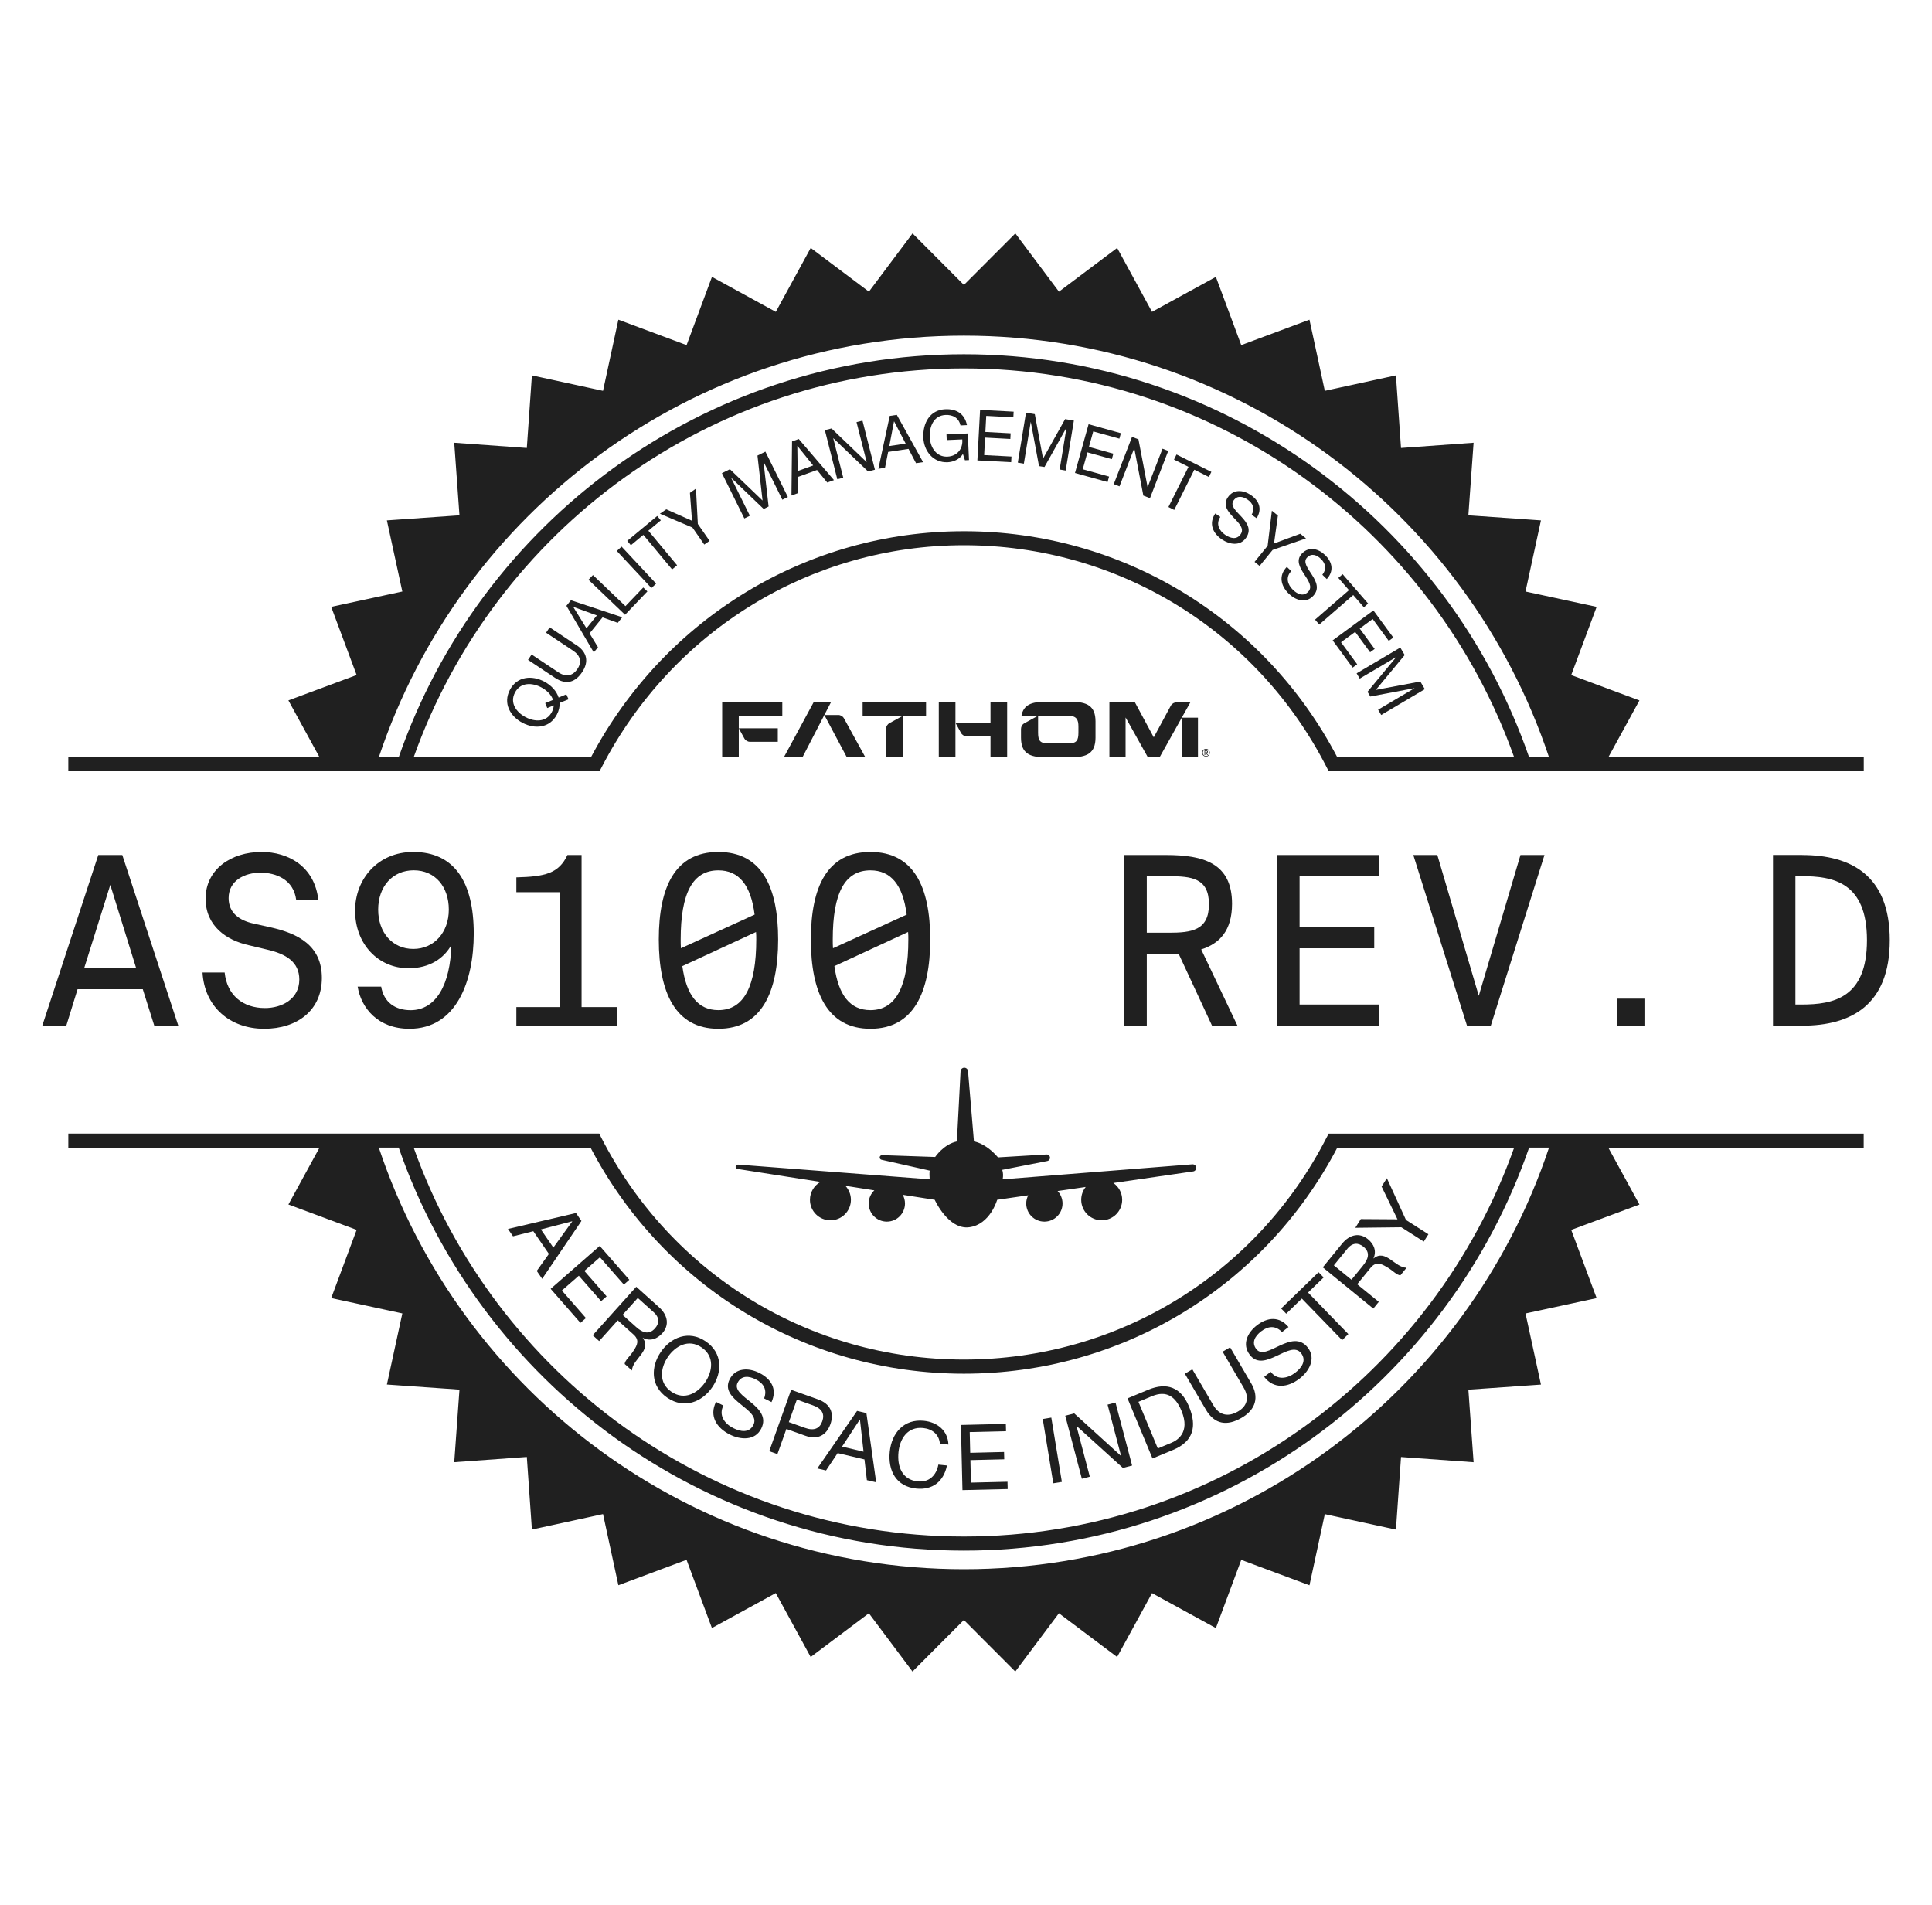 <?xml version="1.0" encoding="UTF-8"?> <svg xmlns="http://www.w3.org/2000/svg" id="Layer_1" data-name="Layer 1" viewBox="0 0 399.04 393.43"><defs><style> .cls-1 { fill: #202020; stroke-width: 0px; } </style></defs><g><g><path class="cls-1" d="M332.19,156.4l6.42-11.73-14.09-5.24,5.25-14.09-14.69-3.17,3.19-14.69-14.99-1.05,1.08-14.99-14.99,1.08-1.05-14.99-14.69,3.19-3.17-14.69-14.09,5.25-5.24-14.09-13.19,7.22-7.2-13.2-12.02,9.03-9.01-12.03-10.62,10.64-10.61-10.64-9.01,12.03-12.02-9.03-7.21,13.2-13.19-7.22-5.24,14.09-14.09-5.25-3.17,14.69-14.69-3.19-1.05,14.99-14.99-1.08,1.08,14.99-14.99,1.05,3.19,14.69-14.69,3.17,5.25,14.08-14.09,5.24,6.41,11.71-51.87.02v2.91l108.86-.05h.89s.41-.79.41-.79c14.62-28.28,43.29-45.85,74.83-45.85,31.76,0,60.47,17.58,74.93,45.89l.41.79h110.51s0-2.91,0-2.91h-52.74ZM199.09,69.33c56.26,0,103.98,36.49,120.85,87.08h-4.11c-16.75-48.38-62.73-83.24-116.74-83.24-54,0-99.96,34.84-116.73,83.21h-4.11c16.88-50.58,64.59-87.05,120.84-87.05ZM199.09,109.72c-32.34,0-61.76,17.85-77.01,46.64l-36.63.02c16.64-46.73,61.27-80.29,113.64-80.29,52.38,0,97.02,33.58,113.65,80.32h-36.53c-15.09-28.82-44.55-46.69-77.11-46.69Z"></path><path class="cls-1" d="M274.02,234.9c-14.46,28.31-43.17,45.9-74.93,45.9-31.76,0-60.47-17.58-74.93-45.89l-.4-.79H14.11s0,2.91,0,2.91h51.88s-6.42,11.74-6.42,11.74l14.09,5.24-5.25,14.09,14.69,3.17-3.19,14.69,14.99,1.05-1.08,14.99,14.99-1.08,1.05,14.99,14.69-3.19,3.17,14.69,14.08-5.25,5.24,14.09,13.19-7.22,7.21,13.2,12.02-9.03,9.01,12.03,10.61-10.64,10.62,10.64,9.01-12.03,12.02,9.03,7.21-13.19,13.19,7.22,5.24-14.09,14.09,5.25,3.17-14.69,14.69,3.19,1.05-14.99,14.99,1.08-1.08-14.99,14.99-1.05-3.19-14.69,14.69-3.17-5.25-14.09,14.09-5.24-6.42-11.73h52.74v-2.91h-110.51s-.41.79-.41.79ZM199.09,324.1c-56.26,0-103.98-36.49-120.85-87.08h4.11c16.76,48.38,62.73,83.24,116.74,83.24,54.01,0,99.98-34.86,116.74-83.24h4.11c-16.87,50.59-64.59,87.08-120.85,87.08ZM312.74,237.02c-16.63,46.75-61.27,80.33-113.65,80.33-52.38,0-97.02-33.58-113.65-80.32h36.53c15.09,28.82,44.55,46.69,77.12,46.69s62.03-17.87,77.12-46.69h36.53Z"></path></g><g><g><path class="cls-1" d="M183,150.55v5.73h3.44v-8.42l-2.73,1.5c-.43.24-.7.69-.7,1.19Z"></path><polygon class="cls-1" points="178.17 147.86 186.44 147.86 191.27 147.86 191.27 145.08 178.17 145.08 178.17 147.86"></polygon><path class="cls-1" d="M221.33,144.95h-5.51c-2.68,0-4.43.58-4.84,2.88h9.61c1.81,0,2.15.85,2.15,2.24v1.21c0,1.62-.34,2.24-1.97,2.24h-4.39c-1.62,0-1.97-.62-1.97-2.24v-1.21c0-.1,0-.19,0-.28h0v-1.96l-2.84,1.56c-.43.23-.69.68-.69,1.17v1.79c0,3.28,1.84,4.05,4.94,4.05h5.51c3.09,0,4.94-.77,4.94-4.05v-3.34c0-3.28-1.84-4.05-4.94-4.05Z"></path><polygon class="cls-1" points="168.03 145.08 161.97 156.28 165.81 156.28 170.26 147.68 171.61 145.08 168.03 145.08"></polygon><path class="cls-1" d="M173.13,147.68h-2.87l4.58,8.6h3.82l-4.34-7.9c-.24-.44-.7-.71-1.19-.71Z"></path><rect class="cls-1" x="244.09" y="148.23" width="3.34" height="8.05"></rect><path class="cls-1" d="M242.98,145.08c-.49,0-.94.27-1.17.7l-3.51,6.51-3.88-7.21h-5.28v11.2h3.34v-8.05h.03l4.5,8.05h2.57l6.27-11.2h-2.88Z"></path><path class="cls-1" d="M149.15,156.28h3.44v-5.86l1.15,2.1c.23.42.68.69,1.16.69h5.75v-2.79h-8.06v-2.56h8.99v-2.79h-12.42v11.2Z"></path><polygon class="cls-1" points="193.9 145.08 193.9 156.28 197.34 156.28 197.34 149.28 197.34 145.08 193.9 145.08"></polygon><path class="cls-1" d="M204.58,149.28h-7.24l1.15,2.1c.23.42.68.69,1.16.69h4.93v4.21h3.44v-11.2h-3.44v4.21Z"></path></g><path class="cls-1" d="M248.35,155.15c.04-.1.1-.18.17-.25.07-.07.16-.13.26-.17.1-.04.2-.06.31-.06s.21.02.31.06c.1.04.18.1.25.17.07.07.13.16.17.25s.06.2.06.31-.02.22-.06.32-.1.18-.17.25c-.07.07-.16.13-.25.17-.1.04-.2.06-.31.06s-.21-.02-.31-.06c-.1-.04-.18-.1-.26-.17s-.13-.16-.17-.25c-.04-.1-.06-.2-.06-.32s.02-.22.06-.31ZM248.48,155.74c.03.08.08.16.14.22.06.06.13.11.21.14s.17.05.26.05.18-.02.26-.05.15-.08.21-.14c.06-.06.11-.13.14-.22.03-.08.05-.17.05-.27s-.02-.18-.05-.27c-.03-.08-.08-.15-.14-.21s-.13-.11-.21-.14c-.08-.03-.17-.05-.26-.05s-.18.02-.26.05c-.08.03-.15.08-.21.14s-.11.13-.14.21c-.03.08-.05.17-.05.27s.02.19.05.27ZM249.14,155c.11,0,.19.02.25.07.05.04.08.11.08.2,0,.08-.02.15-.07.18-.05.04-.11.06-.18.07l.27.41h-.16l-.25-.4h-.15v.4h-.15v-.93h.36ZM249.07,155.41s.06,0,.09,0c.03,0,.06,0,.08-.02.02,0,.04-.03.05-.05s.02-.05.02-.09c0-.03,0-.06-.02-.07-.01-.02-.03-.03-.05-.04-.02,0-.04-.02-.07-.02-.03,0-.05,0-.07,0h-.19v.3h.15Z"></path></g><g><path class="cls-1" d="M36.83,211.85h-4.96l-2.38-7.54h-13.47l-2.33,7.54h-4.96l11.57-35.26h4.96l11.57,35.26ZM17.38,199.98h10.75l-5.35-17.22-5.4,17.22Z"></path><path class="cls-1" d="M42.46,185.64c0-6.08,5.25-9.68,11.57-9.68,5.45,0,10.94,2.92,11.72,9.92h-4.57c-.53-4.23-4.18-5.64-7.39-5.64s-6.57,1.6-6.57,5.25c0,3.11,2.29,4.62,5.11,5.25l3.5.78c5.69,1.26,10.65,3.74,10.65,10.46s-5.11,10.5-11.91,10.5c-7.15,0-12.35-4.62-12.74-11.62h4.57c.49,4.72,3.79,7.34,8.32,7.34,3.5,0,7.1-1.85,7.1-5.88,0-3.65-2.77-5.3-6.61-6.18l-3.84-.92c-4.62-1.02-8.9-3.99-8.9-9.58Z"></path><path class="cls-1" d="M93.23,195.17c-1.51,2.72-4.43,4.81-8.85,4.81-6.22,0-11.04-4.96-11.04-11.91,0-6.47,4.67-12.11,12.01-12.11,8.46,0,12.5,6.13,12.5,16.87,0,9.87-3.6,19.65-13.28,19.65-6.52,0-9.97-4.28-10.7-8.7h4.86c.53,3.16,2.82,4.86,6.08,4.86,5.3,0,8.22-5.4,8.41-13.47ZM85.45,179.75c-4.38,0-7.34,3.36-7.34,8.12s2.97,8.12,7.25,8.12,7.34-3.4,7.34-8.12-2.82-8.12-7.25-8.12Z"></path><path class="cls-1" d="M120.12,176.59v31.41h7.39v3.84h-20.86v-3.84h9v-23.73h-9v-3.06c5.88-.15,8.75-.78,10.55-4.62h2.92Z"></path><path class="cls-1" d="M136.07,194.05c0-10.94,3.4-18.09,12.3-18.09s12.35,7.15,12.35,18.09-3.45,18.43-12.35,18.43-12.3-7.49-12.3-18.43ZM140.64,195.85l15.22-6.95c-.78-6.13-3.26-9.14-7.49-9.14-5.3,0-7.78,4.67-7.78,14.3,0,.63,0,1.22.05,1.8ZM156.2,194.05c0-.53,0-1.02-.05-1.56l-15.22,7.05c.83,6.03,3.26,9.09,7.44,9.09,5.3,0,7.83-4.96,7.83-14.59Z"></path><path class="cls-1" d="M167.48,194.05c0-10.94,3.4-18.09,12.3-18.09s12.35,7.15,12.35,18.09-3.45,18.43-12.35,18.43-12.3-7.49-12.3-18.43ZM172.05,195.85l15.22-6.95c-.78-6.13-3.26-9.14-7.49-9.14-5.3,0-7.78,4.67-7.78,14.3,0,.63,0,1.22.05,1.8ZM187.61,194.05c0-.53,0-1.02-.05-1.56l-15.22,7.05c.83,6.03,3.26,9.09,7.44,9.09,5.3,0,7.83-4.96,7.83-14.59Z"></path><path class="cls-1" d="M243.43,196.97c-.83.05-1.7.05-2.58.05h-3.99v14.83h-4.62v-35.26h8.61c7.68,0,13.62,1.65,13.62,10.07,0,5.5-2.53,8.22-6.37,9.43l7.49,15.76h-5.25l-6.91-14.88ZM236.86,180.97v11.67h4.52c4.67,0,8.32-.44,8.32-5.88s-3.65-5.79-8.32-5.79h-4.52Z"></path><path class="cls-1" d="M263.8,176.59h21.01v4.38h-16.39v10.5h15.42v4.38h-15.42v11.62h16.39v4.38h-21.01v-35.26Z"></path><path class="cls-1" d="M291.91,176.59h4.96l8.56,29.08,8.61-29.08h4.96l-11.09,35.26h-4.91l-11.09-35.26Z"></path><path class="cls-1" d="M334.06,211.85v-5.59h5.59v5.59h-5.59Z"></path><path class="cls-1" d="M372.23,176.59c10.02,0,18.09,4.13,18.09,17.6s-8.07,17.65-18.09,17.65h-6.03v-35.26h6.03ZM372.09,180.97h-1.26v26.5h1.26c6.56,0,13.52-1.31,13.52-13.28s-6.95-13.23-13.52-13.23Z"></path></g><g><path class="cls-1" d="M117.44,144.43l-1.86.75c.05.78-.13,1.59-.57,2.42-1.5,2.83-4.59,3.02-7.1,1.69s-4.08-4-2.59-6.82c1.5-2.83,4.59-3.02,7.1-1.69,1.41.75,2.53,1.92,2.96,3.29l1.59-.66.46,1.01ZM112.61,145.22l1.61-.66c-.34-1.07-1.31-2-2.42-2.59-1.86-.99-4.29-1.11-5.43,1.06-1.15,2.17.31,4.1,2.18,5.09,1.86.99,4.29,1.11,5.43-1.06.24-.46.36-.91.39-1.37l-1.34.55-.42-1.02Z"></path><path class="cls-1" d="M119.09,133.26c2.2,1.46,2.55,3.44,1.17,5.53-1.43,2.16-3.32,2.75-5.64,1.2l-5.56-3.7.74-1.11,5.56,3.7c1.54,1.02,2.94.74,3.92-.74.94-1.41.61-2.74-.93-3.76l-5.56-3.7.74-1.11,5.56,3.7Z"></path><path class="cls-1" d="M116.99,125.12l.93-1.15,10.6,3.52-.93,1.15-3.14-1.13-2.68,3.31,1.74,2.86-.87,1.07-5.66-9.64ZM121.14,129.76l2.14-2.65-4.85-1.76-.02.02,2.72,4.39Z"></path><path class="cls-1" d="M121.54,119.74l.93-.97,6.71,6.42,3.68-3.85.85.81-4.61,4.82-7.56-7.23Z"></path><path class="cls-1" d="M127.4,113.8l.98-.91,7.14,7.65-.98.91-7.14-7.65Z"></path><path class="cls-1" d="M132.88,110.47l-2.58,2.14-.75-.9,6.19-5.14.75.9-2.58,2.14,5.94,7.14-1.03.86-5.94-7.14Z"></path><path class="cls-1" d="M144.12,108.2l2.44,3.51-1.1.76-2.44-3.51-6.72-2.86,1.31-.91,5.32,2.37-.43-5.77,1.25-.87.38,7.27Z"></path><path class="cls-1" d="M149.12,97.72l1.64-.81,6.74,6.47-1.05-9.29,1.64-.81,4.64,9.37-1.14.56-3.86-7.8h-.03s1.05,9.2,1.05,9.2l-1.02.51-6.68-6.41h-.03s3.86,7.81,3.86,7.81l-1.14.56-4.64-9.37Z"></path><path class="cls-1" d="M163.59,91.17l1.39-.5,7.27,8.49-1.39.5-2.11-2.59-4,1.45.02,3.35-1.3.47.12-11.18ZM164.75,97.29l3.2-1.16-3.24-4.02h-.03s.07,5.18.07,5.18Z"></path><path class="cls-1" d="M170.37,88.84l1.38-.35,7.22,6.92h.03s-2.09-8.23-2.09-8.23l1.23-.31,2.57,10.14-1.42.36-7.16-6.85h-.03s2.07,8.15,2.07,8.15l-1.23.31-2.57-10.14Z"></path><path class="cls-1" d="M183.77,85.9l1.46-.22,5.43,9.77-1.46.22-1.55-2.96-4.21.63-.65,3.28-1.37.2,2.35-10.93ZM183.69,92.12l3.37-.5-2.38-4.58h-.03s-.97,5.08-.97,5.08Z"></path><path class="cls-1" d="M198.88,93.77c-.72,1.13-1.97,1.64-3.15,1.7-3,.13-4.9-2.33-5.02-5.06-.14-3.04,1.35-5.75,4.53-5.89,2.19-.1,3.99.85,4.48,3.28l-1.34.06c-.34-1.57-1.6-2.23-3.09-2.16-2.43.11-3.35,2.35-3.25,4.59.1,2.18,1.4,4.12,3.64,4.02,2.07-.09,3.24-1.66,3.07-3.56l-3.21.14-.05-1.17,4.4-.2.25,5.5-.84.04-.41-1.29Z"></path><path class="cls-1" d="M202.42,84.65l6.94.37-.06,1.17-5.6-.3-.18,3.32,5.22.28-.06,1.17-5.22-.28-.19,3.61,5.64.3-.06,1.17-6.98-.37.56-10.44Z"></path><path class="cls-1" d="M211.92,85.23l1.81.3,1.7,9.19,4.56-8.16,1.81.3-1.69,10.32-1.25-.21,1.41-8.59h-.03s-4.51,8.07-4.51,8.07l-1.13-.18-1.69-9.09h-.03s-1.41,8.58-1.41,8.58l-1.25-.21,1.69-10.32Z"></path><path class="cls-1" d="M224.82,87.61l6.69,1.86-.31,1.13-5.4-1.5-.89,3.2,5.04,1.4-.31,1.13-5.04-1.4-.97,3.49,5.44,1.51-.31,1.13-6.73-1.87,2.81-10.08Z"></path><path class="cls-1" d="M233.81,90.23l1.33.51,1.88,9.83h.03s3.06-7.9,3.06-7.9l1.18.46-3.77,9.76-1.37-.53-1.87-9.73h-.03s-3.03,7.82-3.03,7.82l-1.18-.46,3.77-9.76Z"></path><path class="cls-1" d="M245.48,96.42l-3-1.5.52-1.05,7.2,3.59-.52,1.05-3-1.5-4.15,8.31-1.2-.6,4.15-8.31Z"></path><path class="cls-1" d="M258.52,106.33c.7-1.33.27-2.4-.88-3.17-.94-.63-2.11-.9-2.87.23-.72,1.07.51,2.12,1.64,3.34,1.12,1.21,2.13,2.59.99,4.3-1.24,1.85-3.48,1.42-5,.4-1.87-1.25-2.81-3.26-1.4-5.38l1.05.71c-.98,1.46-.23,2.88,1.03,3.72,1.01.67,2.34,1.09,3.18-.16.8-1.19-.4-2.29-1.53-3.49-1.13-1.2-2.21-2.5-1.14-4.1,1.18-1.77,3.21-1.53,4.73-.51,1.71,1.14,2.44,2.86,1.23,4.81l-1.05-.71Z"></path><path class="cls-1" d="M262.86,113.57l-2.7,3.32-1.04-.84,2.7-3.32.88-7.25,1.24,1-.8,5.77,5.42-2.01,1.18.96-6.88,2.38Z"></path><path class="cls-1" d="M273.12,118.71c.93-1.18.69-2.31-.29-3.27-.81-.79-1.91-1.27-2.86-.29-.9.92.12,2.18,1.01,3.58.89,1.39,1.63,2.93.2,4.4-1.55,1.59-3.68.77-4.99-.51-1.62-1.57-2.18-3.72-.4-5.54l.91.88c-1.23,1.26-.75,2.79.34,3.85.87.85,2.1,1.5,3.15.42,1-1.03.02-2.33-.87-3.71s-1.72-2.86-.38-4.23c1.48-1.52,3.44-.92,4.75.35,1.47,1.43,1.89,3.25.35,4.96l-.91-.89Z"></path><path class="cls-1" d="M278.62,121.89l-2.2-2.53.89-.77,5.27,6.07-.88.77-2.2-2.53-7.01,6.09-.88-1.01,7.01-6.09Z"></path><path class="cls-1" d="M283.67,126.08l4.11,5.6-.94.69-3.32-4.52-2.68,1.97,3.09,4.21-.94.69-3.09-4.21-2.92,2.14,3.34,4.55-.94.69-4.13-5.63,8.43-6.19Z"></path><path class="cls-1" d="M289.2,133.71l.93,1.58-5.96,7.2,9.19-1.73.93,1.58-9.01,5.33-.64-1.09,7.5-4.43v-.02s-9.11,1.73-9.11,1.73l-.58-.98,5.9-7.13v-.02s-7.51,4.43-7.51,4.43l-.64-1.09,9.01-5.32Z"></path></g><path class="cls-1" d="M246.29,240.47l-39.2,3.1c.13-.64.12-1.3-.08-1.96l9.31-1.82c.32-.06.55-.34.55-.67,0-.39-.33-.7-.72-.68l-10.02.6c-2.62-3.03-4.97-3.29-4.97-3.29l-1.22-14.52c-.03-.4-.37-.71-.77-.71s-.75.32-.77.73l-.76,14.5c-2.71.56-4.49,3.21-4.49,3.21l-10.96-.38c-.27,0-.5.21-.5.48,0,.22.16.42.37.47l9.96,2.24c-.07.55-.05,1.15,0,1.8l-39.59-3.04c-.26-.02-.49.19-.49.45,0,.22.16.42.39.45l17.13,2.68c-1.29.72-2.17,2.11-2.17,3.69,0,2.34,1.89,4.23,4.23,4.23s4.23-1.89,4.23-4.23c0-1.12-.44-2.13-1.14-2.89l5.98.94c-.72.68-1.17,1.64-1.17,2.71,0,2.07,1.68,3.75,3.75,3.75s3.75-1.68,3.75-3.75c0-.65-.17-1.26-.46-1.79l6.6,1.03s2.81,6.23,7.13,5.67c4.33-.56,5.77-5.67,5.77-5.67l6.41-.93c-.26.51-.41,1.08-.41,1.69,0,2.07,1.68,3.75,3.75,3.75s3.75-1.68,3.75-3.75c0-.99-.39-1.9-1.02-2.57l5.81-.84c-.58.72-.93,1.64-.93,2.65,0,2.34,1.89,4.23,4.23,4.23s4.23-1.89,4.23-4.23c0-1.44-.72-2.71-1.82-3.47l16.49-2.39c.36-.05.63-.36.63-.73h0c0-.43-.37-.77-.8-.74Z"></path></g><g><path class="cls-1" d="M118.97,250.54l1.12,1.63-8.11,11.95-1.12-1.63,2.51-3.51-3.22-4.69-4.19,1.05-1.05-1.52,14.06-3.29ZM111.71,253.91l2.58,3.76,3.9-5.4-.02-.03-6.46,1.68Z"></path><path class="cls-1" d="M123.87,257.33l6.11,6.99-1.13.99-4.94-5.64-3.22,2.82,4.6,5.26-1.14.99-4.6-5.26-3.5,3.06,4.97,5.69-1.14.99-6.15-7.03,10.12-8.85Z"></path><path class="cls-1" d="M131.41,265.76l4.71,4.23c1.88,1.69,2.12,3.76.69,5.36-1.08,1.21-2.51,1.72-4.02.98l-.03.03c.96,1.27.43,2.34-.35,3.41-.8,1.06-1.84,2.1-1.89,3.29l-1.49-1.34c-.01-.75,1.17-1.64,1.85-2.79.74-1.11,1.25-2.15-.04-3.31l-3.25-2.92-3.84,4.28-1.33-1.2,8.99-10.01ZM131.37,274.06c1.25,1.12,2.6,1.76,3.91.3.88-.98,1.01-2.19-.24-3.31l-3.31-2.97-3.14,3.49,2.78,2.49Z"></path><path class="cls-1" d="M145.77,277.05c3.53,2.41,3.41,6.43,1.35,9.45-2.06,3.02-5.76,4.6-9.29,2.19-3.53-2.41-3.41-6.43-1.35-9.45,2.06-3.02,5.76-4.6,9.29-2.19ZM138.67,287.45c2.71,1.85,5.44.29,6.97-1.95s1.99-5.35-.72-7.2c-2.71-1.85-5.44-.29-6.97,1.95-1.53,2.24-1.99,5.35.72,7.2Z"></path><path class="cls-1" d="M157.82,288.84c.68-1.81-.09-3.13-1.74-3.96-1.35-.68-2.94-.87-3.73.7-.75,1.48,1.07,2.67,2.78,4.08,1.7,1.4,3.28,3.04,2.1,5.4-1.29,2.56-4.31,2.33-6.5,1.22-2.69-1.35-4.31-3.81-2.84-6.74l1.52.76c-1.02,2.02.23,3.74,2.05,4.66,1.45.73,3.28,1.08,4.15-.66.83-1.65-.95-2.9-2.65-4.29-1.71-1.39-3.37-2.92-2.26-5.12,1.23-2.44,3.94-2.43,6.13-1.33,2.46,1.24,3.74,3.34,2.52,6.03l-1.52-.76Z"></path><path class="cls-1" d="M163.4,287.05l5.56,1.98c2.52.9,3.39,2.79,2.55,5.13-.84,2.34-2.71,3.28-5.22,2.36l-3.87-1.38-1.85,5.19-1.69-.6,4.52-12.68ZM162.93,293.72l3.3,1.18c1.89.69,3.06.17,3.6-1.34.54-1.51-.04-2.64-1.94-3.31l-3.3-1.18-1.66,4.65Z"></path><path class="cls-1" d="M177.03,291.41l1.92.45,2.02,14.3-1.92-.45-.5-4.28-5.54-1.31-2.4,3.59-1.8-.42,8.21-11.88ZM173.92,298.78l4.44,1.05-.74-6.62h-.04s-3.66,5.57-3.66,5.57Z"></path><path class="cls-1" d="M194.13,298.17c-.18-1.93-1.6-3.04-3.46-3.23-3.19-.32-4.8,2.16-5.09,4.96-.31,3.06.78,5.74,3.98,6.07,2.34.24,3.86-1.27,4.25-3.47l1.78.18c-.68,3.3-2.96,5.12-6.34,4.77-4.16-.42-5.87-3.7-5.48-7.6.39-3.88,2.93-6.82,7.05-6.4,2.79.28,4.95,2.02,5.07,4.91l-1.78-.18Z"></path><path class="cls-1" d="M198.46,294.31l9.29-.22.04,1.51-7.5.18.1,4.28,6.99-.17.04,1.51-6.99.17.11,4.65,7.55-.18.04,1.51-9.34.22-.32-13.45Z"></path><path class="cls-1" d="M215.37,293.08l1.77-.29,2.18,13.28-1.77.29-2.18-13.28Z"></path><path class="cls-1" d="M220.03,292.4l1.84-.48,9.63,8.75h.04s-2.78-10.56-2.78-10.56l1.64-.43,3.43,13.01-1.9.5-9.55-8.65h-.04s2.75,10.45,2.75,10.45l-1.64.43-3.43-13.01Z"></path><path class="cls-1" d="M232.89,288.81l4.26-1.77c3.83-1.59,6.76-.56,8.42,3.44,1.73,4.16.88,7.26-3.27,8.98l-4.26,1.77-5.16-12.42ZM239.13,299.16l2.75-1.14c1.13-.47,4.05-2.05,2.15-6.62-1.23-2.96-3.07-4.29-6.11-3.03l-2.78,1.16,4,9.64Z"></path><path class="cls-1" d="M258.41,285.68c1.71,2.93.94,5.46-1.96,7.15-3,1.75-5.58,1.4-7.39-1.69l-4.34-7.42,1.55-.9,4.34,7.42c1.2,2.05,3.03,2.49,5.08,1.29,1.95-1.14,2.37-2.89,1.17-4.94l-4.34-7.42,1.55-.9,4.34,7.42Z"></path><path class="cls-1" d="M264.79,275.12c-1.34-1.4-2.86-1.27-4.32-.14-1.2.92-2.06,2.27-.99,3.66,1.01,1.31,2.86.2,4.88-.74,2-.92,4.16-1.64,5.77.45,1.75,2.27.23,4.89-1.72,6.39-2.39,1.84-5.3,2.23-7.3-.37l1.34-1.04c1.38,1.79,3.47,1.42,5.08.18,1.28-.99,2.39-2.48,1.21-4.02-1.13-1.46-3.02-.41-5.01.53-1.99.94-4.09,1.77-5.59-.19-1.67-2.17-.48-4.6,1.46-6.1,2.18-1.68,4.63-1.93,6.53.35l-1.34,1.04Z"></path><path class="cls-1" d="M268.88,268.21l-3.22,3.12-1.05-1.08,7.73-7.49,1.05,1.08-3.22,3.12,8.32,8.58-1.28,1.25-8.32-8.58Z"></path><path class="cls-1" d="M273.2,261.77l4-4.91c1.6-1.96,3.65-2.3,5.32-.94,1.26,1.02,1.84,2.43,1.17,3.97l.03.02c1.22-1.02,2.32-.54,3.42.19,1.09.75,2.19,1.73,3.38,1.73l-1.26,1.55c-.75.05-1.69-1.09-2.88-1.72-1.14-.69-2.21-1.14-3.3.2l-2.76,3.39,4.46,3.63-1.13,1.39-10.43-8.51ZM281.5,261.41c1.06-1.3,1.63-2.69.11-3.92-1.02-.83-2.24-.9-3.3.4l-2.81,3.45,3.64,2.97,2.36-2.89Z"></path><path class="cls-1" d="M290.39,251.96l4.64,2.96-.96,1.51-4.64-2.96-9.5.11,1.14-1.8,7.57.05-3.28-6.77,1.09-1.72,3.94,8.61Z"></path></g></svg> 